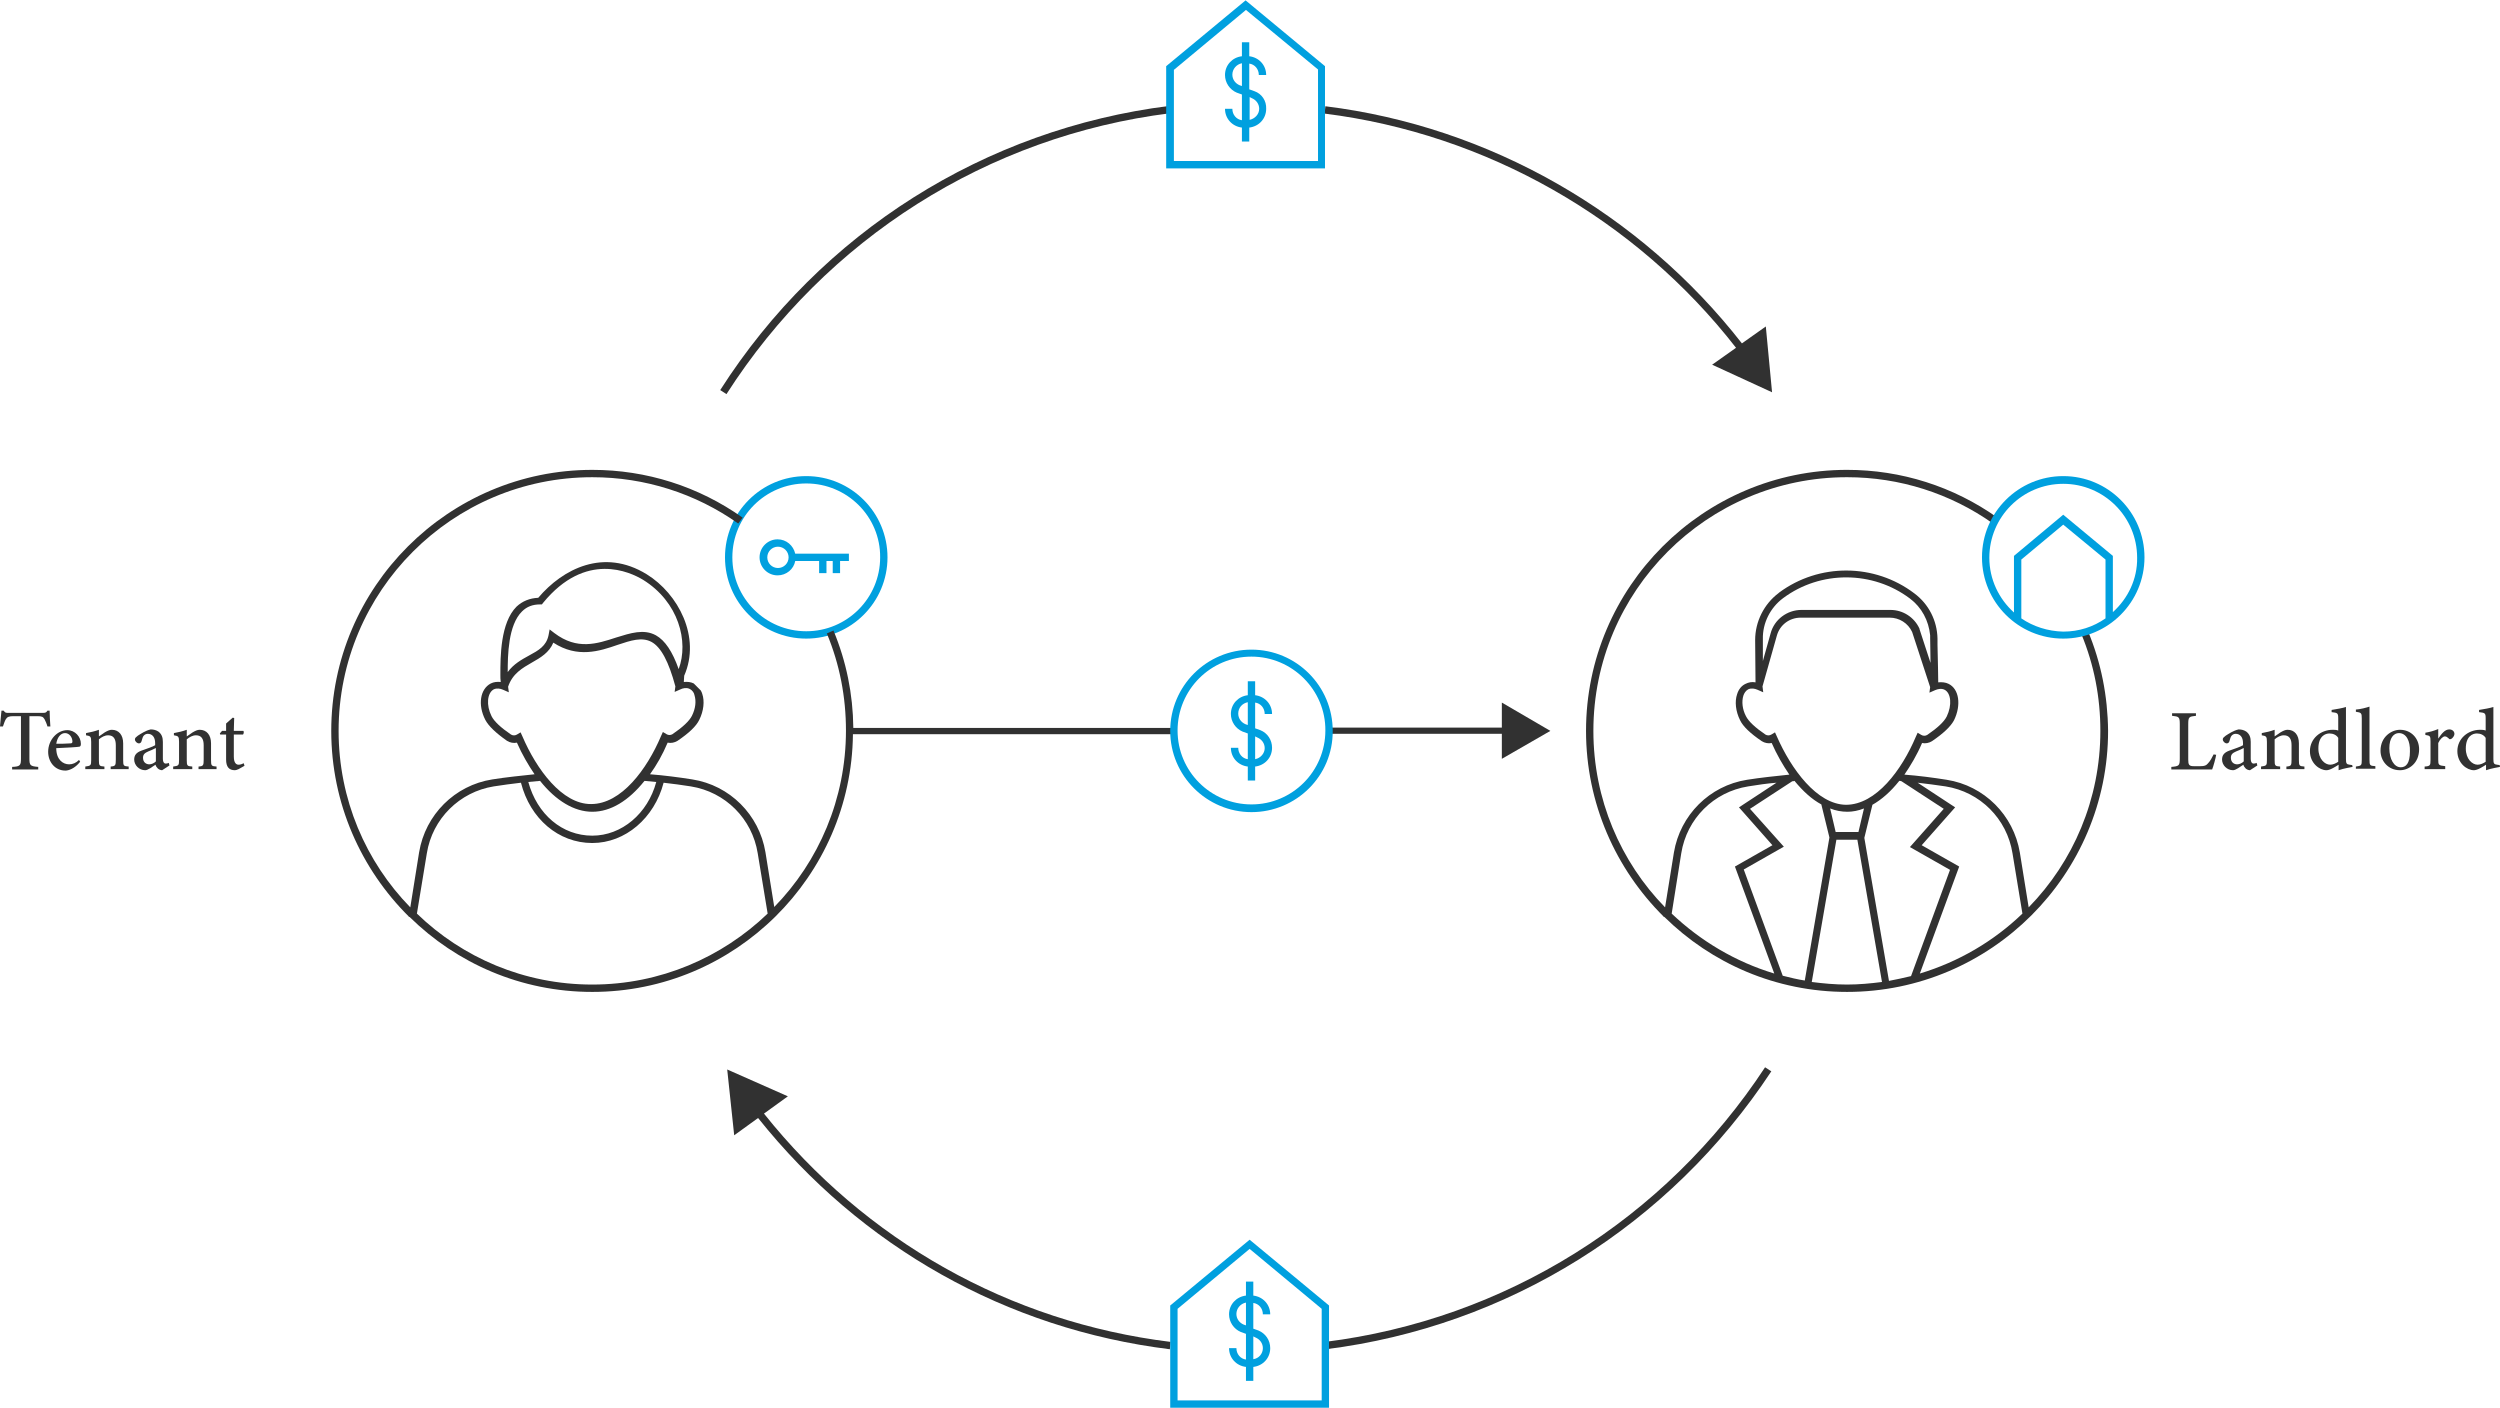 <?xml version="1.0" encoding="utf-8"?>
<!-- Generator: Adobe Illustrator 28.3.0, SVG Export Plug-In . SVG Version: 6.00 Build 0)  -->
<svg version="1.1" id="Layer_1" xmlns="http://www.w3.org/2000/svg" xmlns:xlink="http://www.w3.org/1999/xlink" x="0px" y="0px"
	 viewBox="0 0 680 383" style="enable-background:new 0 0 680 383;" xml:space="preserve">
<style type="text/css">
	.st0{clip-path:url(#SVGID_00000136381481444672218280000011272441917114073277_);}
	.st1{fill:#313131;}
	.st2{fill:#00A0DF;}
</style>
<g>
	<defs>
		<rect id="SVGID_1_" width="680" height="383"/>
	</defs>
	<clipPath id="SVGID_00000134237240206298017990000008311246626375849397_">
		<use xlink:href="#SVGID_1_"  style="overflow:visible;"/>
	</clipPath>
	<g style="clip-path:url(#SVGID_00000134237240206298017990000008311246626375849397_);">
		<path class="st1" d="M12.9,197.6c-0.2-0.8-0.6-1.6-0.8-2c-0.4-0.6-0.6-0.8-1.9-0.8H8v11.5c0,1.9,0.2,2.1,2.4,2.3v0.7H3.3v-0.7
			c2.2-0.1,2.4-0.4,2.4-2.3v-11.5h-2c-1.3,0-1.7,0.2-2.1,0.8c-0.3,0.5-0.5,1.1-0.8,2H0c0.1-1.5,0.3-3,0.4-4.3h0.6
			c0.4,0.6,0.6,0.6,1.3,0.6h9.4c0.7,0,0.9-0.1,1.2-0.6h0.6c0,1.1,0.1,2.9,0.2,4.3L12.9,197.6L12.9,197.6z"/>
		<path class="st1" d="M21.8,207.2c-1.5,1.9-3.2,2.4-4,2.4c-2.9,0-4.7-2.4-4.7-5.1c0-1.6,0.6-3.1,1.6-4.2c1-1.1,2.3-1.7,3.6-1.7
			c2.1,0,3.7,1.8,3.7,3.7c0,0.5-0.1,0.7-0.4,0.8c-0.5,0.1-3.6,0.3-6.3,0.4c0,3.1,1.8,4.4,3.5,4.4c1,0,1.9-0.4,2.7-1.2L21.8,207.2
			L21.8,207.2z M17.7,199.4c-1.1,0-2.1,1-2.4,2.9c1.3,0,2.5,0,3.8-0.1c0.4,0,0.6-0.1,0.6-0.5C19.7,200.6,18.9,199.4,17.7,199.4
			L17.7,199.4z"/>
		<path class="st1" d="M30.1,209.2v-0.7c1.3-0.1,1.4-0.3,1.4-1.9v-3.9c0-1.7-0.6-2.7-2.1-2.7c-0.9,0-1.8,0.5-2.5,1.1v5.6
			c0,1.6,0.1,1.7,1.5,1.8v0.7h-5.2v-0.7c1.5-0.2,1.6-0.3,1.6-1.8v-4.9c0-1.5-0.2-1.6-1.4-1.8v-0.6c1.2-0.2,2.4-0.5,3.5-0.9
			c0,0.5,0,1.3,0,1.8c0.5-0.3,1-0.7,1.6-1.1c0.7-0.4,1.3-0.7,1.9-0.7c1.9,0,3.1,1.4,3.1,3.7v4.5c0,1.6,0.1,1.7,1.5,1.8v0.7H30.1
			L30.1,209.2z"/>
		<path class="st1" d="M44.1,209.5c-0.4,0-0.9-0.2-1.2-0.5c-0.3-0.3-0.5-0.6-0.6-1c-0.9,0.6-2.1,1.5-2.8,1.5c-1.7,0-3-1.4-3-2.9
			c0-1.2,0.6-1.9,1.9-2.4c1.4-0.5,3.2-1.1,3.8-1.5v-0.6c0-1.6-0.8-2.5-2-2.5c-0.5,0-0.8,0.2-1.1,0.5c-0.3,0.3-0.4,0.9-0.6,1.5
			c-0.1,0.4-0.4,0.6-0.7,0.6c-0.5,0-1.1-0.5-1.1-1.1c0-0.4,0.3-0.6,0.8-1c0.8-0.5,2.1-1.4,3.5-1.7c0.8,0,1.5,0.2,2.1,0.6
			c0.9,0.7,1.2,1.6,1.2,2.8v4.5c0,1.1,0.4,1.4,0.8,1.4c0.3,0,0.6-0.1,0.8-0.2l0.2,0.7L44.1,209.5L44.1,209.5z M42.3,203.5
			c-0.5,0.3-1.5,0.7-2,0.9c-0.9,0.4-1.4,0.8-1.4,1.7c0,1.3,0.9,1.8,1.7,1.8c0.6,0,1.3-0.3,1.8-0.8V203.5z"/>
		<path class="st1" d="M54,209.2v-0.7c1.3-0.1,1.4-0.3,1.4-1.9v-3.9c0-1.7-0.6-2.7-2.1-2.7c-0.9,0-1.8,0.5-2.5,1.1v5.6
			c0,1.6,0.1,1.7,1.5,1.8v0.7h-5.2v-0.7c1.5-0.2,1.6-0.3,1.6-1.8v-4.9c0-1.5-0.2-1.6-1.4-1.8v-0.6c1.2-0.2,2.4-0.5,3.5-0.9
			c0,0.5,0,1.3,0,1.8c0.5-0.3,1-0.7,1.6-1.1c0.7-0.4,1.3-0.7,1.9-0.7c1.9,0,3.1,1.4,3.1,3.7v4.5c0,1.6,0.1,1.7,1.5,1.8v0.7H54
			L54,209.2z"/>
		<path class="st1" d="M64.9,209.2c-0.4,0.2-0.8,0.3-1,0.3c-1.6,0-2.4-0.9-2.4-2.9v-6.8h-1.6l-0.1-0.3l0.6-0.7h1.1v-2
			c0.5-0.5,1.3-1.1,1.8-1.6l0.4,0.1c0,0.9-0.1,2.3-0.1,3.5h2.6c0.2,0.2,0.1,0.8-0.1,1h-2.5v6c0,1.9,0.8,2.2,1.3,2.2
			c0.5,0,1-0.2,1.4-0.4l0.2,0.7L64.9,209.2L64.9,209.2z"/>
		<path class="st1" d="M602.8,205.3c-0.1,0.8-0.8,3.3-1.1,4h-11.1v-0.7c2.1-0.2,2.3-0.3,2.3-2.3v-9.3c0-2-0.2-2.1-2.1-2.3v-0.7h6.5
			v0.7c-1.9,0.2-2.1,0.3-2.1,2.3v9.6c0,1.4,0.2,1.8,1.5,1.8c0,0,1.6,0,1.8,0c1.2,0,1.6-0.2,2.1-0.8c0.6-0.6,1.1-1.6,1.5-2.4
			L602.8,205.3z"/>
		<path class="st1" d="M612,209.5c-0.4,0-0.9-0.2-1.2-0.5c-0.3-0.3-0.5-0.6-0.6-1c-0.9,0.6-2.1,1.5-2.8,1.5c-1.7,0-3-1.4-3-2.9
			c0-1.2,0.6-1.9,1.9-2.4c1.4-0.5,3.2-1.1,3.8-1.5v-0.6c0-1.6-0.8-2.5-2-2.5c-0.5,0-0.8,0.2-1.1,0.5c-0.3,0.3-0.4,0.9-0.6,1.5
			c-0.1,0.4-0.4,0.6-0.7,0.6c-0.5,0-1.1-0.5-1.1-1.1c0-0.4,0.3-0.6,0.8-1c0.8-0.5,2.1-1.4,3.5-1.7c0.8,0,1.5,0.2,2.1,0.6
			c0.9,0.7,1.2,1.6,1.2,2.8v4.5c0,1.1,0.4,1.4,0.8,1.4c0.3,0,0.6-0.1,0.8-0.2l0.2,0.7L612,209.5L612,209.5z M610.2,203.5
			c-0.5,0.3-1.5,0.7-2,0.9c-0.9,0.4-1.4,0.8-1.4,1.7c0,1.3,0.9,1.8,1.7,1.8c0.6,0,1.3-0.3,1.8-0.8V203.5z"/>
		<path class="st1" d="M621.9,209.2v-0.7c1.3-0.1,1.4-0.3,1.4-1.9v-3.9c0-1.7-0.6-2.7-2.1-2.7c-0.9,0-1.8,0.5-2.5,1.1v5.6
			c0,1.6,0.1,1.7,1.5,1.8v0.7h-5.2v-0.7c1.5-0.2,1.6-0.3,1.6-1.8v-4.9c0-1.5-0.2-1.6-1.4-1.8v-0.6c1.2-0.2,2.4-0.5,3.5-0.9
			c0,0.5,0,1.3,0,1.8c0.5-0.3,1-0.7,1.6-1.1c0.7-0.4,1.3-0.7,1.9-0.7c1.9,0,3.1,1.4,3.1,3.7v4.5c0,1.6,0.1,1.7,1.5,1.8v0.7H621.9
			L621.9,209.2z"/>
		<path class="st1" d="M639.9,208.6c-0.5,0.1-2.4,0.4-3.8,0.9V208c-0.4,0.3-1,0.6-1.5,0.9c-0.9,0.5-1.5,0.6-1.8,0.6
			c-1.9,0-4.5-1.9-4.5-5.2c0-3.4,2.9-5.8,6.2-5.8c0.3,0,1,0,1.5,0.2v-3.3c0-1.5-0.2-1.5-1.8-1.7v-0.6c1.3-0.2,3-0.5,3.9-0.8v14.2
			c0,1.2,0.2,1.4,1,1.5l0.7,0.1L639.9,208.6L639.9,208.6z M636,200.7c-0.5-0.8-1.4-1.2-2.4-1.2c-1.1,0-3,0.7-3,4.1
			c0,2.9,1.8,4.4,3.2,4.4c0.8,0,1.6-0.4,2.2-0.8V200.7z"/>
		<path class="st1" d="M640.8,209.2v-0.7c1.5-0.2,1.6-0.3,1.6-1.8v-11.3c0-1.4-0.1-1.6-1.6-1.8v-0.6c1.3-0.1,2.8-0.5,3.7-0.8v14.4
			c0,1.6,0.1,1.7,1.6,1.8v0.7H640.8L640.8,209.2z"/>
		<path class="st1" d="M652.8,198.5c3,0,5.2,2.3,5.2,5.3c0,3.8-2.8,5.7-5.2,5.7c-3.3,0-5.3-2.6-5.3-5.3
			C647.5,200.4,650.5,198.5,652.8,198.5L652.8,198.5z M652.5,199.4c-1.4,0-2.6,1.3-2.6,4.1c0,3,1.3,5.2,3.1,5.2c1.4,0,2.5-1,2.5-4.3
			C655.6,201.5,654.5,199.4,652.5,199.4L652.5,199.4z"/>
		<path class="st1" d="M665.1,209.2h-5.6v-0.7c1.5-0.1,1.6-0.3,1.6-1.8v-5c0-1.5-0.1-1.6-1.4-1.8v-0.6c1.2-0.2,2.3-0.5,3.5-1v2.6
			c0.9-1.3,1.8-2.5,3-2.5c0.9,0,1.4,0.6,1.4,1.2c0,0.6-0.5,1.2-0.9,1.4c-0.3,0.1-0.5,0.1-0.6-0.1c-0.4-0.3-0.6-0.6-1.1-0.6
			c-0.5,0-1.3,0.7-1.8,1.8v4.5c0,1.5,0.1,1.6,1.9,1.8L665.1,209.2L665.1,209.2z"/>
		<path class="st1" d="M680,208.6c-0.5,0.1-2.4,0.4-3.8,0.9V208c-0.4,0.3-1,0.6-1.5,0.9c-0.9,0.5-1.5,0.6-1.8,0.6
			c-1.9,0-4.5-1.9-4.5-5.2c0-3.4,2.9-5.8,6.2-5.8c0.3,0,1,0,1.5,0.2v-3.3c0-1.5-0.2-1.5-1.8-1.7v-0.6c1.3-0.2,3-0.5,3.9-0.8v14.2
			c0,1.2,0.2,1.4,1,1.5l0.7,0.1L680,208.6L680,208.6z M676.1,200.7c-0.5-0.8-1.4-1.2-2.4-1.2c-1.1,0-3,0.7-3,4.1
			c0,2.9,1.8,4.4,3.2,4.4c0.8,0,1.6-0.4,2.2-0.8V200.7z"/>
		<path class="st1" d="M567.9,171.6l-1.8,0.8c3.5,8.4,5.2,17.3,5.2,26.4c0,18.6-7.4,35.6-19.5,48l-2.4-14.9
			c-1.7-10.2-9.7-18.2-19.9-19.8c-3.8-0.6-7.6-1.1-11.5-1.4c1.7-2.5,3.4-5.3,4.8-8.6c0.9,0.2,1.9,0,2.7-0.5c3.1-2.1,5.1-4,6-5.7
			c2-4.1,1.4-8.5-1.5-9.9c-0.8-0.4-1.8-0.5-2.8-0.4c0-1.9-0.1-5.4-0.2-10.2l0,0l0-1.7c-0.1-4.9-2.4-9.4-6.3-12.3
			c-10.8-8.2-25.9-8.3-36.8-0.2l-0.1,0.1c-4,3-6.4,7.8-6.4,12.8c0,2.2,0.1,8.6,0.1,11.5c-1-0.2-1.9,0-2.7,0.4
			c-1.1,0.5-1.9,1.5-2.3,2.8c-0.7,2-0.4,4.7,0.8,7.1c0.8,1.7,2.8,3.6,5.9,5.7c0.8,0.5,1.8,0.7,2.7,0.5c1.4,3.2,3.1,6.1,4.8,8.6
			c-3.8,0.4-7.7,0.8-11.5,1.4c-10.2,1.6-18.2,9.6-19.9,19.8l-2.4,14.9c-12.1-12.4-19.5-29.4-19.5-48c0-38,30.9-69,69-69
			c14.3,0,28.1,4.4,39.7,12.6l1.2-1.6c-12-8.5-26.2-13-40.9-13c-39.1,0-71,31.9-71,71c0,19.7,8.1,37.6,21.1,50.5l0,0.1l0.2,0
			c12.8,12.6,30.3,20.4,49.7,20.4c39.1,0,71-31.9,71-71C573.3,189.3,571.5,180.2,567.9,171.6z M529.2,213.9
			c9.4,1.5,16.7,8.8,18.2,18.2l2.7,16.4c-7.8,7.5-17.3,13.1-27.9,16.3l10.7-29.1l-10.2-5.8l9.1-10.3l-10.2-6.7
			C524.1,213.2,526.6,213.5,529.2,213.9z M528.7,220l-9.2,10.4l10.9,6.2l-10.6,28.9c-2,0.5-4,0.9-6,1.3l-6.7-38.9l2.2-9
			c2.5-1.4,5-3.6,7.3-6.5c0.2,0,0.4,0,0.6,0.1L528.7,220z M485,162.7L485,162.7c10.2-7.6,24.4-7.5,34.5,0.1c3.2,2.4,5.1,6,5.5,10
			l0,0.7c0,1.7,0.1,4.3,0.1,6.8l-3-9.2l0-0.1c-1.4-3.1-4.5-5.1-7.9-5.1H490c-3.9,0-7.4,2.6-8.4,6.4l-2.1,7.5c0-1.8,0-3.8,0-6
			C479.4,169.5,481.5,165.3,485,162.7z M483.3,200.3l-0.5-1.1l-1,0.6c-0.5,0.3-1.1,0.3-1.6,0c-2.8-1.9-4.6-3.6-5.3-5
			c-1-1.9-1.2-4-0.7-5.6c0.2-0.6,0.6-1.3,1.3-1.7c0.9-0.4,1.8-0.2,2.5,0.1l1.6,0.7l-0.2-1.6l3.9-13.8c0.8-2.9,3.4-4.9,6.5-4.9h24.2
			c2.6,0,5,1.5,6.1,3.9l4.9,15l-0.2,1.5l1.6-0.7c0.7-0.3,1.7-0.5,2.5-0.1c1.8,0.9,2.1,4.2,0.6,7.3c-0.7,1.4-2.5,3.1-5.3,5
			c-0.5,0.3-1.1,0.3-1.6,0l-1-0.6l-0.5,1.1c-3.8,9-10.8,18.5-19,18.5C494.2,218.8,487.2,209.2,483.3,200.3z M507,219.9l-1.5,6.4
			h-6.2l-1.5-6.4c1.5,0.6,3.1,0.9,4.7,0.9C503.9,220.8,505.5,220.5,507,219.9z M487.5,212.5c0.2,0,0.4,0,0.6-0.1
			c2.3,2.8,4.7,5,7.3,6.4l2.2,9l-6.7,38.9c-2-0.3-4-0.8-6-1.3l-10.6-28.9l10.9-6.2L476,220L487.5,212.5z M457.3,232.1
			c1.5-9.4,8.8-16.7,18.2-18.2c2.5-0.4,5.1-0.8,7.7-1l-10.2,6.7l9.1,10.3l-10.2,5.8l10.7,29.1c-10.6-3.2-20.1-8.9-27.9-16.3
			L457.3,232.1z M492.8,267.1l6.7-38.7h5.7l6.7,38.7c-3.1,0.4-6.3,0.7-9.5,0.7C499.1,267.8,495.9,267.5,492.8,267.1z"/>
		<path class="st2" d="M561.2,129.5c-12.2,0-22.1,9.9-22.1,22.1s9.9,22.1,22.1,22.1s22.1-9.9,22.1-22.1S573.4,129.5,561.2,129.5z
			 M549.8,168.2v-16l11.4-9.5l11.5,9.5v16c-3.3,2.3-7.2,3.6-11.5,3.6C557,171.7,553,170.4,549.8,168.2z M574.7,166.5v-15.3
			L561.2,140l-13.4,11.2v15.4c-4.1-3.7-6.7-9-6.7-14.9c0-11.1,9-20.1,20.1-20.1s20.1,9,20.1,20.1
			C581.4,157.5,578.8,162.8,574.7,166.5z"/>
		<path class="st2" d="M219.3,173.7c-12.2,0-22.1-9.9-22.1-22.1s9.9-22.1,22.1-22.1s22.1,9.9,22.1,22.1S231.5,173.7,219.3,173.7z
			 M219.3,131.5c-11.1,0-20.1,9-20.1,20.1c0,11.1,9,20.1,20.1,20.1c11.1,0,20.1-9,20.1-20.1C239.5,140.5,230.4,131.5,219.3,131.5z"
			/>
		<path class="st2" d="M231,150.6h-14.7c-0.5-2.2-2.4-3.9-4.8-3.9c-2.7,0-4.9,2.2-4.9,4.9c0,2.7,2.2,4.9,4.9,4.9
			c2.4,0,4.4-1.7,4.8-3.9h6.5v3.3h2v-3.3h1.7v3.3h2v-3.3h2.4V150.6z M211.6,154.5c-1.6,0-2.9-1.3-2.9-2.9s1.3-2.9,2.9-2.9
			s2.9,1.3,2.9,2.9S213.2,154.5,211.6,154.5z"/>
		<path class="st1" d="M360.6,367l-0.2-2c48.9-6.1,92.5-33.3,119.7-74.7l1.7,1.1C454.2,333.3,410.1,360.8,360.6,367z"/>
		<path class="st1" d="M482,106.7l-1.7-17.9l-6.5,4.6c-27.7-35.5-68.8-59-113.3-64.5l-0.2,2c43.9,5.5,84.6,28.6,111.9,63.7l-6.5,4.6
			L482,106.7z"/>
		<path class="st1" d="M197.6,107.2l-1.7-1.1c27.4-42.9,72-71,122.2-77.3l0.2,2C268.7,37,224.7,64.9,197.6,107.2z"/>
		<path class="st1" d="M207.8,302.9l6.5-4.7l-16.5-7.3l1.9,17.9l6.5-4.7c28,35.1,67.6,57.4,112,62.9l0.2-2
			C274.6,359.6,235.4,337.5,207.8,302.9z"/>
		<polygon class="st1" points="421.7,198.8 408.5,191.1 408.5,197.9 361.6,197.9 361.6,199.6 408.5,199.6 408.5,206.4 		"/>
		<path class="st1" d="M232.1,197.9c-0.1-9.1-1.9-18-5.4-26.4l-1.8,0.8c3.5,8.4,5.2,17.3,5.2,26.4c0,18.6-7.4,35.6-19.5,48
			l-2.4-14.9c-1.7-10.2-9.7-18.2-19.9-19.8c-3.8-0.6-7.7-1.1-11.5-1.4c1.8-2.5,3.4-5.3,4.8-8.6c0.9,0.2,1.9,0,2.7-0.5
			c3.1-2.1,5.1-4,5.9-5.7c1.2-2.4,1.5-5.1,0.8-7.1c-0.1-0.3-0.2-0.6-0.4-0.9l-1.9-1.9c-0.8-0.4-1.7-0.5-2.7-0.4
			c0-0.6,0.1-1.2,0.1-1.7c4.6-10.5-1.6-22.3-10.2-27.6c-11.7-7.2-22.8-1.5-29.5,6.4c-2.3,0.1-4.3,0.9-5.9,2.4
			c-4.4,4.4-4.4,13.6-4.4,18.6c0,0.6,0,1.2,0.1,1.9c-1-0.1-1.9,0-2.7,0.4c-2.9,1.5-3.6,5.8-1.5,9.9c0.9,1.7,2.9,3.6,5.9,5.7
			c0.8,0.5,1.8,0.7,2.7,0.5c1.4,3.2,3.1,6.1,4.8,8.6c-3.8,0.4-7.7,0.8-11.5,1.4c-10.2,1.6-18.2,9.6-19.9,19.8l-2.4,15
			c-12.1-12.4-19.5-29.4-19.5-48c0-38,30.9-69,69-69c14.3,0,28.1,4.4,39.7,12.6l1.2-1.6c-12-8.5-26.2-13-40.9-13
			c-39.1,0-71,31.9-71,71c0,19.7,8.1,37.6,21.1,50.5l0,0.1l0.2,0c12.8,12.6,30.3,20.4,49.7,20.4c38.8,0,70.5-31.4,70.9-70.1h87.3
			v-1.7H232.1z M142,166.3c1.3-1.3,2.9-1.9,4.9-1.9l0.5,0l0.3-0.4c11.6-14.2,23.7-8.4,27.2-6.3c9.7,6,12.5,16.8,9.7,24.3
			c-1.7-4.8-3.7-7.8-6.2-9.2c-3.3-1.8-6.9-0.6-10.8,0.6c-5.2,1.7-10.6,3.5-16.8-1.2l-1.3-1l-0.3,1.6c-0.6,2.9-2.7,4.1-5.3,5.5
			c-2,1.1-4.2,2.3-5.8,4.5C138.1,178.3,138.2,170,142,166.3z M142.1,200.3l-0.5-1.1l-1,0.6c-0.5,0.3-1.1,0.3-1.6,0
			c-2.8-1.9-4.6-3.6-5.3-5c-1.5-3-1.2-6.3,0.6-7.3c0.9-0.4,1.8-0.2,2.5,0.1l1.6,0.7l-0.2-1.5c1.2-3.6,3.9-5.1,6.5-6.6
			c2.3-1.3,4.7-2.7,5.8-5.4c6.6,4.3,12.6,2.3,17.5,0.6c3.6-1.2,6.6-2.2,9.2-0.8c2.6,1.4,4.7,5.4,6.5,12.1l-0.2,1.5l1.6-0.7
			c0.6-0.3,1.5-0.5,2.3-0.2l0.2,0.1c0.8,0.4,1.2,1.1,1.3,1.7c0.5,1.6,0.3,3.6-0.7,5.6c-0.7,1.4-2.5,3.1-5.3,5
			c-0.5,0.3-1.1,0.3-1.6,0l-1-0.6l-0.5,1.1c-3.8,9-10.8,18.5-19,18.5C152.9,218.8,145.9,209.2,142.1,200.3z M146.9,212.4
			c4.3,5.4,9.3,8.4,14.2,8.4c5,0,9.9-3,14.2-8.4c1.1,0.1,2.1,0.2,3.2,0.3c-2.3,8.6-9.4,14.6-17.4,14.6c-8.2,0-15-5.8-17.4-14.6
			C144.8,212.6,145.8,212.5,146.9,212.4z M161.1,267.8c-18.5,0-35.3-7.3-47.7-19.3l2.7-16.4c1.5-9.4,8.9-16.7,18.2-18.2
			c2.5-0.4,4.9-0.7,7.4-1c2.5,9.8,10.2,16.4,19.4,16.4c9,0,16.9-6.8,19.4-16.4c2.5,0.3,5,0.6,7.4,1c9.4,1.5,16.7,8.8,18.2,18.2
			l2.7,16.4C196.4,260.4,179.6,267.8,161.1,267.8z"/>
		<path class="st2" d="M342.8,198.6l-1.4-0.5v-7c1.5,0.2,2.6,1.5,2.6,3.1h2c0-2.7-2-4.8-4.6-5.1v-3.8h-2v3.8
			c-2.6,0.3-4.6,2.4-4.6,5.1c0,2.1,1.3,4,3.2,4.8l1.4,0.5v7c-1.5-0.2-2.6-1.5-2.6-3.1h-2c0,2.7,2,4.8,4.6,5.1v3.8h2v-3.8
			c2.6-0.3,4.6-2.4,4.6-5.1C346,201.3,344.8,199.4,342.8,198.6z M338.8,197c-1.2-0.5-2-1.6-2-2.9c0-1.6,1.1-2.8,2.6-3.1v6.2
			L338.8,197z M341.4,206.5v-6.2l0.6,0.3c1.2,0.5,2,1.6,2,2.9C344,204.9,342.9,206.2,341.4,206.5z"/>
		<path class="st2" d="M340.4,220.9c-12.2,0-22.1-9.9-22.1-22.1c0-12.2,9.9-22.1,22.1-22.1s22.1,9.9,22.1,22.1
			C362.6,211,352.6,220.9,340.4,220.9z M340.4,178.6c-11.1,0-20.1,9-20.1,20.1c0,11.1,9,20.1,20.1,20.1c11.1,0,20.1-9,20.1-20.1
			C360.6,187.7,351.5,178.6,340.4,178.6z"/>
		<path class="st2" d="M361.5,382.9h-43.2v-27.8l21.6-17.9l21.6,17.9V382.9z M320.3,380.9h39.2v-24.9l-19.6-16.3l-19.6,16.3V380.9z"
			/>
		<path class="st2" d="M342.3,361.9l-1.4-0.5v-7c1.5,0.2,2.6,1.5,2.6,3.1h2c0-2.7-2-4.8-4.6-5.1v-3.8h-2v3.8
			c-2.6,0.3-4.6,2.4-4.6,5.1c0,2.1,1.3,4,3.2,4.8l1.4,0.5v7c-1.5-0.2-2.6-1.5-2.6-3.1h-2c0,2.7,2,4.8,4.6,5.1v3.8h2v-3.8
			c2.6-0.3,4.6-2.4,4.6-5.1C345.5,364.5,344.2,362.7,342.3,361.9z M338.3,360.3c-1.2-0.5-2-1.6-2-2.9c0-1.5,1.1-2.8,2.6-3.1v6.2
			L338.3,360.3z M340.9,369.7v-6.2l0.6,0.3c1.2,0.5,2,1.6,2,2.9C343.5,368.2,342.4,369.5,340.9,369.7z"/>
		<path class="st2" d="M360.4,45.8h-43.2V18l21.6-17.9L360.4,18V45.8z M319.3,43.8h39.2V18.9L338.9,2.7l-19.6,16.3V43.8z"/>
		<path class="st2" d="M341.2,24.8l-1.4-0.5v-7c1.5,0.2,2.6,1.5,2.6,3.1h2c0-2.7-2-4.8-4.6-5.1v-3.8h-2v3.8
			c-2.6,0.3-4.6,2.4-4.6,5.1c0,2.1,1.3,4,3.2,4.8l1.4,0.5v7c-1.5-0.2-2.6-1.5-2.6-3.1h-2c0,2.7,2,4.8,4.6,5.1v3.8h2v-3.8
			c2.6-0.3,4.6-2.4,4.6-5.1C344.5,27.4,343.2,25.5,341.2,24.8z M337.2,23.2c-1.2-0.5-2-1.6-2-2.9c0-1.5,1.1-2.8,2.6-3.1v6.2
			L337.2,23.2z M339.9,32.6v-6.2l0.6,0.3c1.2,0.5,2,1.6,2,2.9C342.5,31.1,341.3,32.3,339.9,32.6z"/>
	</g>
</g>
</svg>
